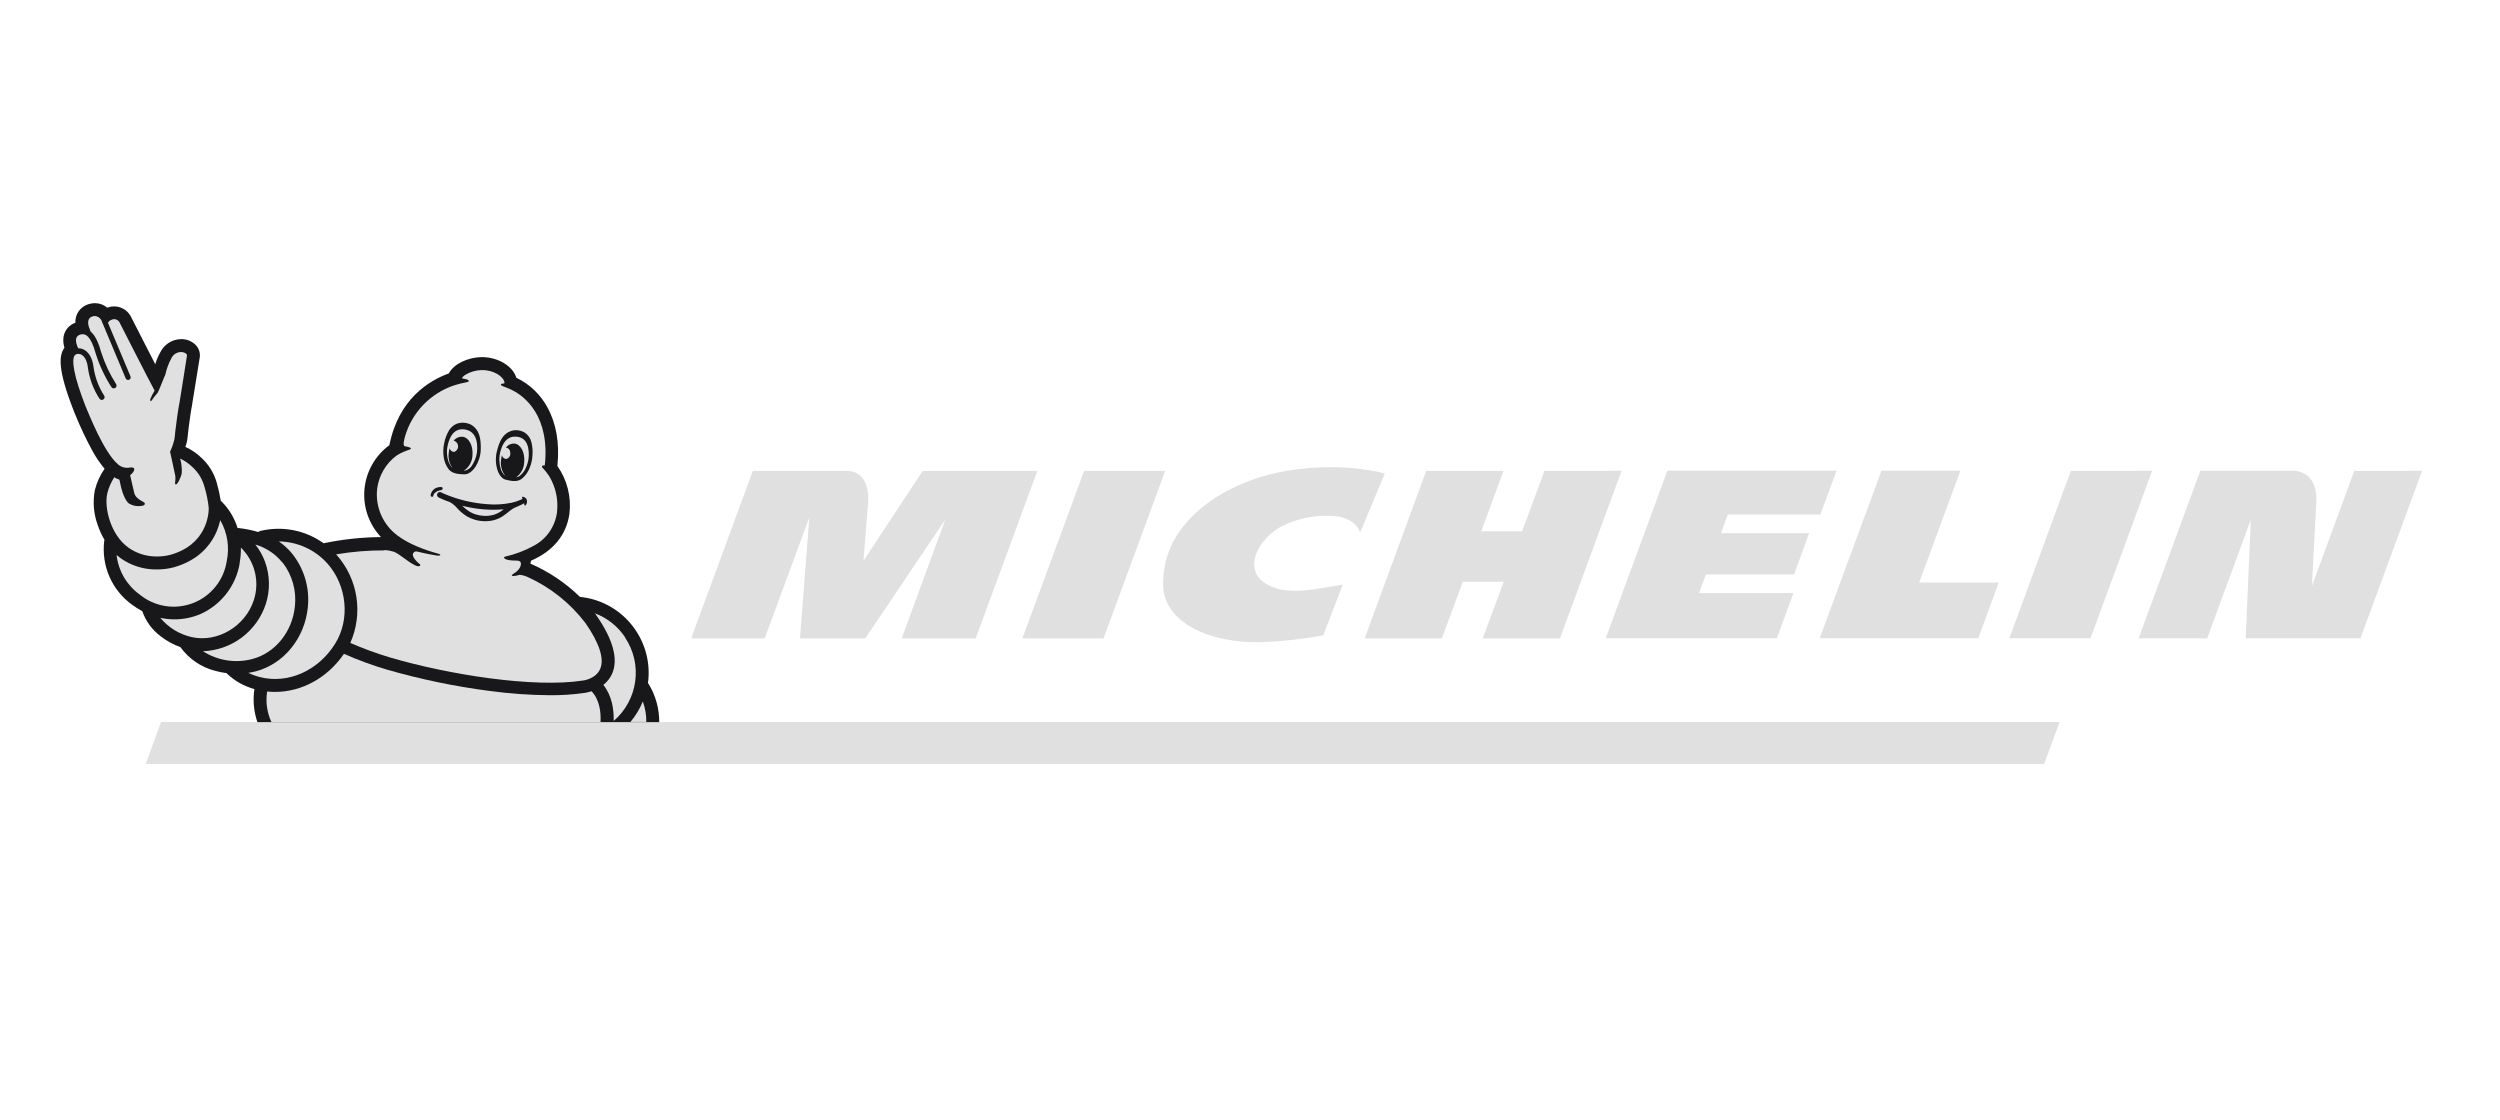 <?xml version="1.0" encoding="UTF-8"?>
<svg xmlns="http://www.w3.org/2000/svg" width="154" height="69" viewBox="0 0 154 69" fill="none">
  <g clip-path="url(#clip0_1260_3054)">
    <path d="M126.871 44.477H9.917L8.977 47.059H125.923L126.871 44.477Z" fill="#E0E0E0"></path>
    <path d="M78.733 29.103C75.705 29.724 71.603 31.948 71.646 36.007C71.672 38.347 74.5 39.647 77.742 39.556C79.007 39.508 80.267 39.367 81.512 39.136L82.716 36.01C81.123 36.262 79.593 36.644 78.394 36.164C76.231 35.299 77.562 33.049 79.091 32.351C79.933 31.956 80.854 31.759 81.784 31.773C82.242 31.773 83.358 31.801 83.791 32.788L85.304 29.163C82.701 28.515 80.088 28.82 78.733 29.103ZM95.139 29.009L93.761 32.725H91.246L92.615 29.009H87.852L84.063 39.328H88.815L90.112 35.834H92.632L91.335 39.328H96.093L99.889 29.002L95.139 29.009ZM66.78 29.009L62.978 39.327H67.978L71.774 29.009H66.78ZM56.84 29.009L53.188 34.551C53.188 34.551 53.42 31.651 53.479 30.953C53.522 30.422 53.457 29.009 52.162 29.009H46.374L42.576 39.327H47.105L49.857 31.862L49.278 39.327H53.299L58.236 31.994L55.542 39.327H60.102L63.9 29.009H56.84ZM145.024 29.009L142.418 36.084C142.454 35.371 142.603 32.555 142.683 30.931C142.718 30.262 142.574 29.753 142.255 29.414C142.015 29.168 141.691 29.021 141.346 29.002H135.539L131.738 39.321H135.96L138.652 32.012L138.334 39.321H145.404L149.203 29.002L145.024 29.009ZM127.564 29.009L123.775 39.319H128.775L132.571 29.002L127.564 29.009ZM106.431 31.696H112.132L113.135 28.992H102.712L98.915 39.312H109.453L110.476 36.534H104.658L105.085 35.386H110.514L111.439 32.846H106.016L106.431 31.696ZM120.763 28.992H115.9L112.096 39.312H121.861L123.124 35.882H118.22L120.763 28.992Z" fill="#E0E0E0"></path>
    <path d="M4.555 25.344L4.566 25.37L4.644 25.555C4.948 26.306 5.294 27.039 5.681 27.751C5.896 28.15 6.151 28.527 6.442 28.875C6.162 29.276 5.959 29.725 5.842 30.199C5.705 30.924 5.769 31.673 6.027 32.364C6.132 32.674 6.269 32.973 6.436 33.255C6.428 33.279 6.423 33.304 6.419 33.329C6.329 34.076 6.44 34.834 6.741 35.524C7.043 36.214 7.524 36.81 8.134 37.251C8.334 37.4 8.545 37.533 8.765 37.649C8.976 38.258 9.363 38.791 9.877 39.18C10.254 39.475 10.675 39.708 11.126 39.869V39.882C11.647 40.597 12.402 41.108 13.26 41.325C13.488 41.388 13.721 41.435 13.956 41.465C13.967 41.48 13.978 41.493 13.991 41.506C14.466 41.952 15.042 42.275 15.671 42.447C15.568 43.131 15.632 43.829 15.856 44.483H40.608C40.614 43.653 40.387 42.838 39.954 42.13C39.943 42.112 39.929 42.094 39.915 42.078C40.247 39.613 38.604 37.315 36.163 36.832C36.039 36.808 35.91 36.788 35.782 36.773H35.73C34.843 35.909 33.806 35.213 32.671 34.718C32.686 34.651 32.699 34.586 32.714 34.532L32.764 34.516C34.102 33.918 34.893 32.936 35.078 31.645C35.201 30.609 34.938 29.563 34.338 28.709C34.338 28.695 34.338 28.681 34.338 28.668C34.475 27.29 34.267 26.087 33.721 25.094C33.294 24.303 32.629 23.667 31.819 23.276H31.808C31.59 22.535 30.645 21.98 29.636 21.998C28.84 22.02 27.97 22.393 27.645 23.004C26.434 23.441 24.555 24.568 23.986 27.422C23.553 27.74 23.192 28.146 22.927 28.614C22.662 29.082 22.5 29.601 22.451 30.136C22.402 30.672 22.467 31.211 22.643 31.72C22.818 32.228 23.099 32.693 23.468 33.084C22.296 33.094 21.128 33.218 19.98 33.455L19.935 33.466C19.379 33.067 18.745 32.793 18.074 32.661C17.403 32.53 16.711 32.544 16.047 32.703C15.995 32.716 15.948 32.739 15.906 32.771C15.516 32.656 15.117 32.575 14.713 32.529C14.687 32.526 14.66 32.526 14.634 32.529C14.449 31.921 14.119 31.367 13.672 30.916C13.65 30.894 13.598 30.853 13.598 30.849C13.539 30.474 13.457 30.103 13.352 29.738C13.192 29.166 12.879 28.647 12.447 28.238C12.148 27.942 11.8 27.701 11.417 27.526C11.46 27.413 11.494 27.298 11.521 27.181C11.527 27.152 11.532 27.123 11.536 27.094C11.536 27.081 11.68 25.702 11.845 24.883V24.854C12.302 22.041 12.302 22 12.312 21.968V21.952C12.321 21.826 12.304 21.699 12.261 21.581C12.219 21.462 12.152 21.353 12.065 21.261C11.948 21.141 11.808 21.046 11.653 20.982C11.498 20.918 11.331 20.887 11.164 20.891C10.915 20.892 10.671 20.957 10.456 21.081C10.241 21.204 10.061 21.381 9.934 21.595C9.777 21.859 9.653 22.142 9.564 22.437C9.097 21.533 8.486 20.343 8.047 19.474L8.023 19.43C7.919 19.261 7.774 19.122 7.601 19.024C7.429 18.927 7.234 18.876 7.036 18.874C6.888 18.875 6.741 18.902 6.603 18.954C6.392 18.772 6.122 18.673 5.843 18.674C5.7 18.675 5.557 18.7 5.421 18.747C5.186 18.825 4.982 18.978 4.841 19.182C4.701 19.387 4.631 19.632 4.642 19.88C4.457 19.945 4.294 20.057 4.166 20.205C4.039 20.353 3.954 20.532 3.918 20.724C3.884 20.929 3.894 21.139 3.947 21.339C3.947 21.356 3.957 21.381 3.97 21.42L3.934 21.472C3.658 21.906 3.516 22.704 4.555 25.339" fill="#18181B"></path>
    <path d="M39.815 44.472H38.835C39.153 44.094 39.41 43.669 39.598 43.211C39.744 43.615 39.817 44.042 39.813 44.472H39.815ZM23.694 33.88C23.89 33.894 24.084 33.931 24.271 33.99C24.642 34.129 25.36 34.823 25.753 34.884C25.821 34.884 26.001 34.849 25.806 34.71C25.753 34.671 25.299 34.267 25.468 34.058C25.491 34.023 25.525 33.995 25.565 33.98C25.605 33.965 25.648 33.962 25.69 33.973C26.258 34.114 26.732 34.195 26.895 34.219C26.995 34.234 27.067 34.236 27.108 34.201C27.149 34.166 27.119 34.142 27.008 34.11C26.131 33.875 25.157 33.497 24.486 32.988C24.042 32.658 23.692 32.218 23.472 31.71C23.253 31.202 23.17 30.645 23.234 30.096C23.287 29.697 23.419 29.313 23.621 28.965C23.823 28.618 24.093 28.314 24.414 28.072C24.663 27.914 24.931 27.79 25.212 27.701C25.53 27.587 25.008 27.503 24.971 27.496C24.838 27.474 24.831 27.337 24.94 26.918C25.149 26.175 25.538 25.495 26.073 24.939C26.608 24.383 27.272 23.967 28.006 23.729C28.235 23.657 28.468 23.598 28.704 23.553C29.012 23.507 28.89 23.368 28.545 23.328C28.545 23.328 28.427 23.328 28.484 23.244C28.535 23.185 28.594 23.133 28.66 23.091C28.965 22.906 29.313 22.806 29.669 22.798C30.386 22.779 31.004 23.179 31.076 23.548C31.076 23.548 31.102 23.622 31.015 23.626C30.878 23.626 30.767 23.689 30.956 23.783C31 23.805 31.191 23.863 31.46 23.987L31.499 24.007C32.039 24.259 33.721 25.281 33.598 28.174C33.598 28.261 33.587 28.348 33.582 28.433C33.576 28.518 33.565 28.592 33.556 28.672C33.398 28.653 33.328 28.72 33.441 28.834C33.591 28.994 33.726 29.167 33.843 29.351C34.239 30.02 34.403 30.801 34.309 31.573C34.251 32 34.093 32.407 33.847 32.761C33.602 33.115 33.276 33.406 32.897 33.61C32.34 33.918 31.743 34.145 31.123 34.286C30.954 34.325 31.034 34.543 31.815 34.532C31.882 34.532 32.024 34.547 32.065 34.625C32.156 34.793 32 35.123 31.66 35.323C31.367 35.495 31.6 35.532 32.008 35.41C32.171 35.424 32.331 35.466 32.48 35.534C33.891 36.168 35.121 37.145 36.059 38.374C36.926 39.619 37.241 40.597 36.968 41.213C36.696 41.83 35.922 41.921 35.917 41.921H35.904C32.878 42.391 27.628 41.561 24.008 40.495C23.181 40.247 22.37 39.949 21.579 39.604C21.971 38.72 22.101 37.742 21.956 36.785C21.81 35.829 21.394 34.934 20.757 34.206L20.703 34.149C21.689 33.981 22.687 33.899 23.686 33.904" fill="#E0E0E0"></path>
    <path d="M38.502 39.269C39.605 40.913 39.304 43.121 37.803 44.411C37.821 43.694 37.695 42.859 37.167 42.189C37.398 42.009 37.582 41.775 37.703 41.508C38.102 40.611 37.771 39.391 36.717 37.878V37.869L36.649 37.78C37.409 38.067 38.059 38.585 38.51 39.261L38.502 39.269ZM20.167 34.71C21.376 36.073 21.58 38.147 20.65 39.643C19.61 41.321 17.743 42.15 16.006 41.708C15.761 41.646 15.524 41.559 15.297 41.448C15.462 41.424 15.625 41.39 15.786 41.346C17.495 40.883 18.771 39.309 18.961 37.423C19.087 36.254 18.755 35.083 18.035 34.154C17.791 33.845 17.5 33.575 17.174 33.352C17.74 33.359 18.298 33.483 18.813 33.717C19.327 33.95 19.788 34.288 20.165 34.71" fill="#E0E0E0"></path>
    <path d="M17.413 34.658C18.002 35.425 18.273 36.389 18.166 37.35C18.009 38.908 16.966 40.208 15.574 40.586C15.058 40.728 14.518 40.76 13.989 40.679C13.46 40.598 12.954 40.407 12.504 40.117C13.369 40.085 14.204 39.789 14.896 39.269C15.588 38.748 16.103 38.029 16.374 37.206C16.648 36.354 16.63 35.435 16.322 34.595C16.181 34.216 15.981 33.861 15.729 33.544C16.386 33.735 16.967 34.123 17.396 34.654" fill="#E0E0E0"></path>
    <path d="M14.758 34.699C14.818 34.381 14.845 34.058 14.839 33.734C15.26 34.145 15.558 34.665 15.699 35.235C15.84 35.806 15.818 36.405 15.636 36.964C15.117 38.577 13.399 39.601 11.806 39.245C11.049 39.075 10.369 38.657 9.875 38.058C10.162 38.12 10.455 38.152 10.749 38.153C11.31 38.153 11.866 38.037 12.38 37.812C13.002 37.527 13.544 37.094 13.96 36.552C14.376 36.009 14.653 35.373 14.767 34.699" fill="#E0E0E0"></path>
    <path d="M13.568 32.044C14.005 32.801 14.148 33.693 13.97 34.549C13.884 35.128 13.647 35.674 13.281 36.131C12.915 36.588 12.435 36.94 11.889 37.15C11.343 37.361 10.751 37.423 10.173 37.33C9.595 37.237 9.052 36.992 8.6 36.621C8.207 36.336 7.878 35.973 7.634 35.554C7.39 35.135 7.236 34.67 7.182 34.188C7.263 34.26 7.348 34.327 7.435 34.389C8.085 34.848 8.863 35.089 9.657 35.078C10.013 35.081 10.367 35.036 10.711 34.945C12.166 34.534 12.879 33.66 13.222 32.999C13.377 32.699 13.492 32.379 13.563 32.049" fill="#E0E0E0"></path>
    <path d="M4.614 21.881L4.645 21.859C4.673 21.834 4.706 21.815 4.742 21.804H4.882C4.908 21.807 4.933 21.814 4.957 21.822C5.186 21.905 5.355 22.192 5.408 22.602C5.498 23.302 5.745 23.973 6.131 24.565C6.144 24.583 6.161 24.599 6.18 24.611C6.199 24.623 6.221 24.631 6.243 24.634C6.266 24.638 6.288 24.637 6.311 24.632C6.333 24.627 6.354 24.618 6.372 24.604C6.391 24.591 6.406 24.574 6.418 24.555C6.43 24.536 6.438 24.514 6.442 24.492C6.446 24.469 6.445 24.446 6.44 24.424C6.435 24.402 6.425 24.381 6.412 24.363C6.061 23.817 5.836 23.199 5.753 22.555C5.681 22.013 5.434 21.63 5.077 21.496C4.993 21.465 4.905 21.451 4.816 21.454C4.773 21.361 4.738 21.265 4.71 21.167C4.675 21.018 4.608 20.724 4.938 20.611L5.001 20.593H5.034C5.273 20.563 5.59 20.672 5.899 21.789C6.129 22.519 6.456 23.214 6.871 23.857C6.898 23.891 6.936 23.914 6.978 23.922C7.021 23.929 7.064 23.92 7.101 23.897C7.137 23.874 7.163 23.838 7.174 23.796C7.185 23.755 7.18 23.71 7.16 23.672C6.767 23.058 6.456 22.395 6.234 21.7C6.099 21.218 5.908 20.695 5.584 20.426C5.538 20.308 5.486 20.176 5.473 20.133C5.418 19.969 5.36 19.602 5.675 19.498C5.731 19.479 5.79 19.468 5.849 19.467C5.951 19.476 6.048 19.517 6.127 19.583C6.205 19.649 6.261 19.738 6.288 19.837C6.288 19.859 6.308 19.883 6.319 19.909L7.74 23.302C7.748 23.326 7.764 23.347 7.784 23.363C7.811 23.388 7.846 23.403 7.883 23.405C7.92 23.407 7.957 23.396 7.986 23.374C8.016 23.352 8.037 23.32 8.046 23.285C8.055 23.249 8.052 23.211 8.036 23.178L6.653 19.889C6.682 19.816 6.739 19.758 6.81 19.726C6.879 19.686 6.956 19.663 7.036 19.659C7.098 19.661 7.16 19.677 7.214 19.708C7.269 19.738 7.315 19.781 7.349 19.833C7.349 19.833 9.184 23.441 9.525 24.063C9.421 24.229 9.331 24.404 9.256 24.585C9.232 24.677 9.293 24.761 9.338 24.674C9.452 24.508 9.576 24.349 9.708 24.198C9.714 24.192 9.718 24.185 9.721 24.177C9.808 24.024 10.076 23.307 10.184 23.081C10.263 22.71 10.397 22.352 10.582 22.02C10.639 21.92 10.721 21.836 10.821 21.777C10.92 21.719 11.033 21.687 11.149 21.685C11.356 21.685 11.519 21.791 11.519 21.898C11.519 21.946 11.069 24.729 11.069 24.729C10.952 25.311 10.849 26.144 10.791 26.627C10.787 26.745 10.774 26.862 10.752 26.977V27.014C10.752 27.014 10.752 27.04 10.736 27.083C10.676 27.338 10.589 27.587 10.476 27.824L10.621 28.486C10.678 28.766 10.741 29.066 10.765 29.157C10.871 29.527 10.736 29.753 10.804 29.829C10.9 29.934 11.134 29.433 11.195 29.173C11.216 28.861 11.182 28.548 11.097 28.248C11.387 28.383 11.651 28.568 11.878 28.794C12.217 29.108 12.462 29.511 12.586 29.957C12.72 30.39 12.811 30.837 12.858 31.288C12.867 31.645 12.745 33.544 10.501 34.175C10.229 34.246 9.948 34.281 9.667 34.279C9.038 34.288 8.422 34.097 7.908 33.732C6.823 32.96 6.399 31.273 6.612 30.381C6.698 30.032 6.843 29.701 7.04 29.401C7.14 29.463 7.247 29.512 7.358 29.549L7.423 29.857C7.423 29.894 7.608 30.751 7.938 31.012C8.12 31.126 8.332 31.183 8.547 31.177C8.645 31.177 8.88 31.166 8.917 31.064C8.924 31.046 8.926 31.027 8.921 31.008C8.916 30.989 8.906 30.973 8.891 30.96C8.86 30.934 8.825 30.912 8.788 30.896C8.628 30.808 8.33 30.649 8.267 30.357C8.232 30.192 8.095 29.616 8.016 29.273C8.349 29.009 8.386 28.718 7.949 28.809C7.824 28.826 7.697 28.816 7.577 28.778C7.457 28.741 7.347 28.677 7.255 28.592C6.377 27.827 5.466 25.474 5.282 25.057C4.542 23.168 4.383 22.155 4.614 21.872V21.881ZM16.454 42.595C16.618 42.613 16.783 42.622 16.948 42.622C18.581 42.622 20.174 41.761 21.187 40.276C22.031 40.65 22.898 40.97 23.783 41.234C25.884 41.842 28.029 42.288 30.199 42.567C31.416 42.73 32.643 42.816 33.871 42.826C34.59 42.832 35.309 42.784 36.021 42.682C36.162 42.66 36.302 42.626 36.438 42.58C36.928 43.096 37.025 43.845 36.993 44.478H16.719C16.446 43.889 16.354 43.233 16.456 42.593" fill="#E0E0E0"></path>
    <path d="M27.27 30.066C27.251 29.997 27.164 29.997 27.135 29.997C27.048 30 26.963 30.018 26.883 30.049C26.787 30.087 26.703 30.151 26.64 30.234C26.577 30.316 26.538 30.414 26.527 30.517C26.527 30.539 26.536 30.56 26.551 30.575C26.561 30.585 26.573 30.592 26.585 30.598C26.598 30.603 26.612 30.605 26.625 30.604C26.643 30.604 26.659 30.597 26.671 30.584C26.683 30.572 26.69 30.555 26.69 30.538C26.698 30.477 26.727 30.42 26.77 30.377C26.881 30.274 27.021 30.209 27.172 30.192C27.218 30.18 27.283 30.145 27.264 30.077" fill="#18181B"></path>
    <path d="M30.433 31.707C30.209 31.772 29.975 31.793 29.742 31.77C29.513 31.753 29.288 31.696 29.078 31.601C28.853 31.488 28.65 31.336 28.478 31.153C29.309 31.372 30.171 31.446 31.027 31.373C30.852 31.52 30.65 31.633 30.433 31.707ZM32.239 30.596C32.153 30.587 32.131 30.659 32.164 30.686C32.177 30.697 32.188 30.709 32.198 30.722L32.114 30.77C31.921 30.858 31.719 30.925 31.511 30.97C31 31.076 30.476 31.104 29.957 31.053C29.101 30.987 28.261 30.788 27.467 30.462L27.257 30.37C27.222 30.355 27.189 30.333 27.154 30.32C27.129 30.311 27.102 30.308 27.075 30.311C27.049 30.314 27.023 30.324 27.001 30.338C26.979 30.353 26.96 30.373 26.947 30.396C26.933 30.419 26.926 30.445 26.924 30.472C26.922 30.512 26.933 30.552 26.955 30.585C26.978 30.618 27.01 30.644 27.048 30.657C27.263 30.763 27.484 30.854 27.711 30.929C27.898 31.035 28.062 31.175 28.196 31.342C28.372 31.531 28.573 31.694 28.794 31.827C29.233 32.068 29.74 32.157 30.235 32.081C30.484 32.042 30.723 31.953 30.937 31.82C31.09 31.719 31.236 31.609 31.376 31.49C31.46 31.422 31.549 31.36 31.642 31.305C31.698 31.273 32.087 31.12 32.292 30.999C32.292 31.072 32.292 31.134 32.337 31.144C32.381 31.153 32.438 31.053 32.457 30.97C32.472 30.897 32.465 30.822 32.437 30.753C32.417 30.717 32.389 30.685 32.355 30.661C32.322 30.637 32.283 30.62 32.242 30.612L32.239 30.596ZM27.537 27.698C27.567 27.376 27.754 26.364 28.561 26.446C29.176 26.507 29.341 26.961 29.387 27.357V27.411C29.421 27.722 29.376 28.037 29.255 28.326C29.217 28.424 29.169 28.519 29.113 28.609C29.065 28.706 28.997 28.792 28.912 28.859C28.827 28.926 28.728 28.974 28.622 28.998H28.576C28.733 28.892 28.864 28.751 28.955 28.585C29.047 28.419 29.098 28.234 29.104 28.044C29.157 27.448 28.874 26.933 28.468 26.9C28.368 26.896 28.268 26.917 28.178 26.96C28.087 27.003 28.007 27.066 27.946 27.146C28.023 27.165 28.09 27.209 28.139 27.27C28.189 27.331 28.216 27.407 28.219 27.485C28.221 27.564 28.198 27.641 28.152 27.705C28.107 27.769 28.042 27.817 27.967 27.84C27.903 27.837 27.841 27.813 27.793 27.771C27.745 27.729 27.712 27.672 27.7 27.609C27.67 27.709 27.65 27.812 27.641 27.916C27.602 28.237 27.683 28.56 27.87 28.824C27.846 28.803 27.824 28.781 27.804 28.757C27.66 28.56 27.572 28.328 27.548 28.085C27.531 27.955 27.526 27.824 27.535 27.694L27.537 27.698ZM27.63 28.896C27.718 29.003 27.833 29.084 27.963 29.131C28.077 29.172 28.196 29.196 28.317 29.203C28.422 29.214 28.529 29.219 28.635 29.218C29.131 29.198 29.6 28.435 29.615 27.689C29.63 27.009 29.539 26.487 29.048 26.181C28.997 26.15 28.943 26.124 28.887 26.104C28.674 26.026 28.442 26.016 28.222 26.074C27.972 26.15 27.762 26.322 27.637 26.552C27.505 26.786 27.412 27.041 27.361 27.305C27.302 27.571 27.29 27.845 27.326 28.114C27.356 28.398 27.461 28.669 27.631 28.898L27.63 28.896ZM32.54 28.363C32.515 28.489 32.478 28.613 32.429 28.733C32.347 28.959 32.206 29.158 32.022 29.312C31.955 29.361 31.878 29.392 31.796 29.405C31.944 29.296 32.066 29.154 32.152 28.992C32.238 28.829 32.286 28.648 32.292 28.464C32.346 27.868 32.07 27.353 31.676 27.322C31.576 27.319 31.478 27.34 31.389 27.383C31.299 27.426 31.222 27.49 31.163 27.57C31.241 27.581 31.312 27.622 31.361 27.683C31.41 27.745 31.435 27.823 31.429 27.901C31.445 27.983 31.427 28.068 31.381 28.137C31.334 28.207 31.263 28.255 31.181 28.272C31.118 28.269 31.058 28.245 31.01 28.203C30.963 28.161 30.931 28.105 30.92 28.042C30.891 28.143 30.872 28.245 30.863 28.35C30.839 28.52 30.851 28.694 30.898 28.86C30.944 29.026 31.024 29.181 31.133 29.314C30.983 29.198 30.878 29.033 30.837 28.848C30.807 28.747 30.786 28.644 30.776 28.54C30.735 28.232 30.772 27.919 30.883 27.629L30.9 27.578C31.042 27.207 31.311 26.816 31.901 26.911C32.677 27.037 32.596 28.052 32.542 28.368L32.54 28.363ZM32.737 27.246C32.679 26.996 32.526 26.779 32.311 26.64C32.12 26.53 31.899 26.481 31.679 26.502C31.622 26.508 31.566 26.52 31.511 26.537C30.974 26.707 30.759 27.183 30.6 27.833C30.426 28.551 30.67 29.4 31.128 29.544C31.227 29.571 31.328 29.593 31.429 29.609C31.544 29.632 31.661 29.639 31.777 29.629C31.911 29.617 32.039 29.568 32.148 29.488C32.366 29.31 32.532 29.077 32.631 28.812C32.732 28.563 32.79 28.298 32.801 28.029C32.821 27.764 32.799 27.497 32.735 27.239" fill="#18181B"></path>
  </g>
  <defs>
    <clipPath id="clip0_1260_3054">
      <rect width="145.659" height="28.385" fill="white" transform="translate(3.734 18.674)"></rect>
    </clipPath>
  </defs>
</svg>
